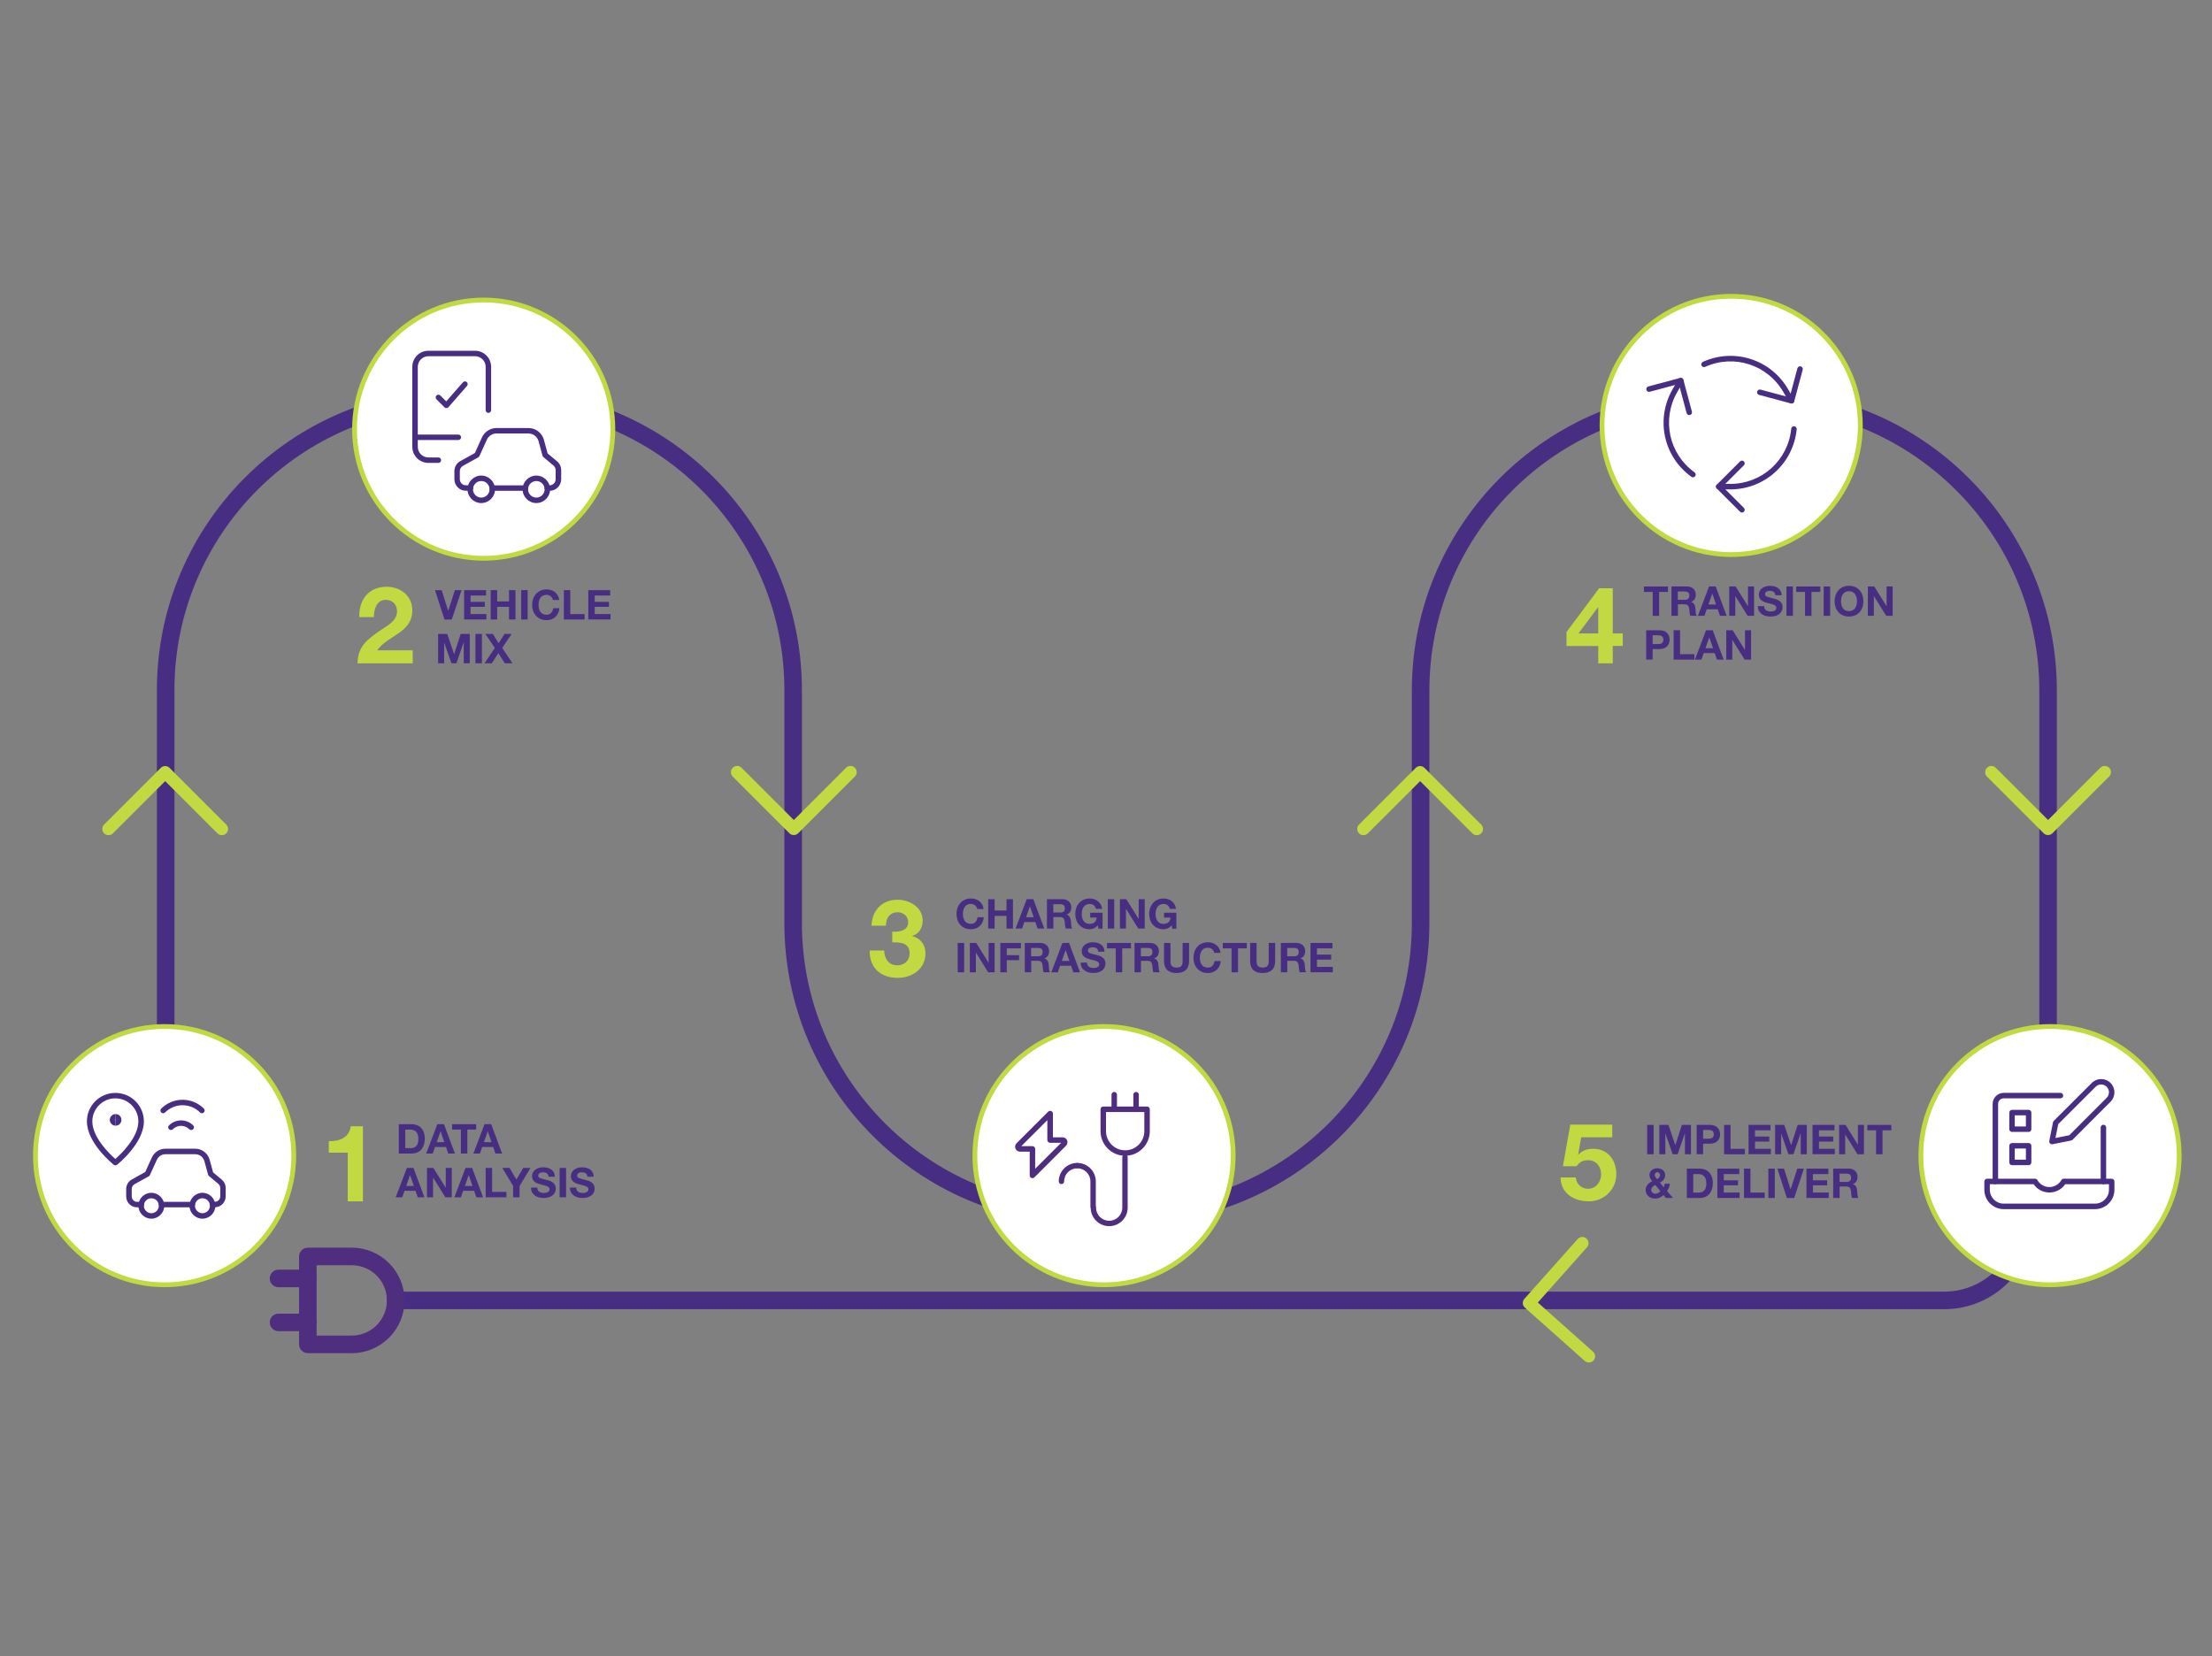 <?xml version="1.0" encoding="UTF-8"?><svg id="Layer_4" xmlns="http://www.w3.org/2000/svg" viewBox="0 0 494 370"><rect x="0" y="0" width="494" height="370" fill="#808080" stroke="none"/><defs><style>.cls-1{fill:#4f2d7f;}.cls-2{fill:#fff;}.cls-3{fill:#c3d941;}.cls-4{fill:#482e82;}</style></defs><g><path class="cls-3" d="m356.93,144.3h-7.09v-3.12l7.29-9.78h3.04v10.09h2.23v2.8h-2.23v3.88h-3.24v-3.88Zm0-8.63h-.07l-4.34,5.82h4.41v-5.82Z"/><g><path class="cls-4" d="m369.1,132.22h-1.97v-1.21h5.37v1.21h-1.97v5.35h-1.44v-5.35Z"/><path class="cls-4" d="m373.26,131h3.54c1.18,0,1.92.82,1.92,1.81,0,.77-.31,1.35-1.04,1.64v.02c.71.18.91.87.96,1.53.03.41.02,1.18.28,1.55h-1.44c-.17-.41-.16-1.05-.23-1.57-.1-.69-.37-.99-1.09-.99h-1.44v2.56h-1.44v-6.56Zm1.44,2.97h1.58c.64,0,.99-.28.99-.94s-.35-.91-.99-.91h-1.58v1.85Z"/><path class="cls-4" d="m381.68,131h1.48l2.45,6.56h-1.5l-.5-1.46h-2.45l-.51,1.46h-1.46l2.49-6.56Zm-.14,4.02h1.7l-.83-2.41h-.02l-.85,2.41Z"/><path class="cls-4" d="m386.19,131h1.43l2.74,4.4h.02v-4.4h1.35v6.56h-1.44l-2.73-4.39h-.02v4.39h-1.35v-6.56Z"/><path class="cls-4" d="m393.98,135.39c0,.87.68,1.21,1.45,1.21.51,0,1.28-.15,1.28-.82,0-.71-.98-.83-1.95-1.08-.97-.26-1.96-.63-1.96-1.86,0-1.34,1.27-1.98,2.45-1.98,1.37,0,2.63.6,2.63,2.11h-1.4c-.05-.79-.61-.99-1.3-.99-.46,0-.99.19-.99.74,0,.51.31.57,1.96.99.48.12,1.95.42,1.95,1.91,0,1.2-.95,2.1-2.73,2.1-1.45,0-2.81-.72-2.79-2.33h1.4Z"/><path class="cls-4" d="m398.96,131h1.44v6.56h-1.44v-6.56Z"/><path class="cls-4" d="m403.12,132.22h-1.97v-1.21h5.37v1.21h-1.97v5.35h-1.44v-5.35Z"/><path class="cls-4" d="m407.28,131h1.44v6.56h-1.44v-6.56Z"/><path class="cls-4" d="m412.93,130.85c2.03,0,3.22,1.52,3.22,3.46s-1.19,3.41-3.22,3.41-3.22-1.52-3.22-3.41,1.19-3.46,3.22-3.46Zm0,5.66c1.3,0,1.78-1.1,1.78-2.2,0-1.15-.49-2.25-1.78-2.25s-1.78,1.1-1.78,2.25.49,2.2,1.78,2.2Z"/><path class="cls-4" d="m417.14,131h1.43l2.74,4.4h.02v-4.4h1.35v6.56h-1.44l-2.73-4.39h-.02v4.39h-1.35v-6.56Z"/><path class="cls-4" d="m367.64,140.78h2.96c1.63,0,2.27,1.04,2.27,2.1s-.63,2.1-2.27,2.1h-1.52v2.35h-1.44v-6.56Zm1.44,3.09h1.12c.67,0,1.27-.15,1.27-.98s-.6-.98-1.27-.98h-1.12v1.97Z"/><path class="cls-4" d="m373.77,140.78h1.44v5.35h3.2v1.21h-4.64v-6.56Z"/><path class="cls-4" d="m381.01,140.78h1.48l2.45,6.56h-1.5l-.5-1.46h-2.45l-.51,1.46h-1.46l2.49-6.56Zm-.14,4.02h1.7l-.83-2.41h-.02l-.85,2.41Z"/><path class="cls-4" d="m385.52,140.78h1.43l2.74,4.4h.02v-4.4h1.35v6.56h-1.44l-2.73-4.39h-.02v4.39h-1.35v-6.56Z"/></g></g><g><path class="cls-3" d="m360.06,254.03h-6.93l-.67,3.81.05.05c.91-.93,1.97-1.29,3.28-1.29,3.31,0,5.18,2.56,5.18,5.7,0,3.45-2.85,6.11-6.23,6.04-3.26,0-6.18-1.8-6.23-5.32h3.4c.17,1.49,1.27,2.52,2.76,2.52,1.77,0,2.9-1.56,2.9-3.24s-1.08-3.14-2.9-3.14c-1.22,0-1.89.43-2.56,1.34h-3.07l1.65-9.28h9.37v2.8Z"/><g><path class="cls-4" d="m367.86,251.27h1.44v6.56h-1.44v-6.56Z"/><path class="cls-4" d="m370.58,251.27h2.03l1.53,4.51h.02l1.45-4.51h2.03v6.56h-1.35v-4.65h-.02l-1.61,4.65h-1.11l-1.61-4.6h-.02v4.6h-1.35v-6.56Z"/><path class="cls-4" d="m378.91,251.27h2.96c1.63,0,2.27,1.04,2.27,2.1s-.63,2.1-2.27,2.1h-1.52v2.35h-1.44v-6.56Zm1.44,3.09h1.12c.67,0,1.27-.15,1.27-.98s-.6-.98-1.27-.98h-1.12v1.97Z"/><path class="cls-4" d="m385.04,251.27h1.44v5.35h3.2v1.21h-4.64v-6.56Z"/><path class="cls-4" d="m390.49,251.27h4.91v1.21h-3.46v1.4h3.18v1.12h-3.18v1.61h3.54v1.21h-4.98v-6.56Z"/><path class="cls-4" d="m396.44,251.27h2.03l1.53,4.51h.02l1.45-4.51h2.03v6.56h-1.35v-4.65h-.02l-1.61,4.65h-1.11l-1.61-4.6h-.02v4.6h-1.35v-6.56Z"/><path class="cls-4" d="m404.78,251.27h4.91v1.21h-3.46v1.4h3.18v1.12h-3.18v1.61h3.54v1.21h-4.98v-6.56Z"/><path class="cls-4" d="m410.73,251.27h1.43l2.74,4.4h.02v-4.4h1.35v6.56h-1.44l-2.73-4.39h-.02v4.39h-1.35v-6.56Z"/><path class="cls-4" d="m418.99,252.48h-1.97v-1.21h5.37v1.21h-1.97v5.35h-1.44v-5.35Z"/><path class="cls-4" d="m371.49,266.95c-.52.51-1.1.78-1.85.78-1.18,0-2.12-.73-2.12-1.97,0-.92.7-1.54,1.47-1.9-.35-.43-.62-.83-.62-1.4,0-.91.84-1.5,1.71-1.5.99,0,1.8.53,1.8,1.57,0,.76-.51,1.29-1.17,1.63l.84,1.04c.13-.24.2-.51.24-.78h1.13c-.06.59-.27,1.16-.63,1.62l1.33,1.55h-1.6l-.53-.65Zm-1.81-2.24c-.46.2-.92.55-.92,1.08,0,.48.44.86.94.86.47,0,.8-.24,1.1-.58l-1.12-1.37Zm.46-2.87c-.31,0-.59.24-.59.58,0,.41.27.68.51.98.37-.24.67-.46.67-.94,0-.34-.28-.62-.6-.62Z"/><path class="cls-4" d="m376.71,261.04h2.83c1.7,0,2.98,1.07,2.98,3.24,0,1.9-.97,3.32-2.98,3.32h-2.83v-6.56Zm1.44,5.35h1.29c.84,0,1.63-.51,1.63-1.97,0-1.32-.46-2.17-1.89-2.17h-1.03v4.13Z"/><path class="cls-4" d="m383.52,261.04h4.91v1.21h-3.46v1.4h3.18v1.12h-3.18v1.61h3.54v1.21h-4.98v-6.56Z"/><path class="cls-4" d="m389.48,261.04h1.44v5.35h3.2v1.21h-4.64v-6.56Z"/><path class="cls-4" d="m394.92,261.04h1.44v6.56h-1.44v-6.56Z"/><path class="cls-4" d="m400.69,267.6h-1.63l-2.13-6.56h1.49l1.46,4.61h.02l1.48-4.61h1.49l-2.18,6.56Z"/><path class="cls-4" d="m403.42,261.04h4.91v1.21h-3.46v1.4h3.18v1.12h-3.18v1.61h3.54v1.21h-4.98v-6.56Z"/><path class="cls-4" d="m409.38,261.04h3.54c1.18,0,1.92.82,1.92,1.81,0,.77-.31,1.35-1.04,1.64v.02c.71.18.91.87.96,1.53.03.41.02,1.18.28,1.55h-1.44c-.17-.41-.16-1.05-.23-1.57-.1-.69-.37-.99-1.09-.99h-1.44v2.56h-1.44v-6.56Zm1.44,2.97h1.58c.64,0,.99-.28.99-.94s-.35-.91-.99-.91h-1.58v1.85Z"/></g></g><path class="cls-4" d="m37,279.03c-1.08,0-1.96-.88-1.96-1.96v-122.95c0-37.03,30.13-67.16,67.16-67.16h9.73c37.03,0,67.16,30.13,67.16,67.16v52.09c0,34.87,28.37,63.24,63.24,63.24h9.73c34.87,0,63.24-28.37,63.24-63.24v-51.97c0-37.03,30.13-67.16,67.16-67.16h9.73c37.03,0,67.16,30.13,67.16,67.16v110.65c0,1.08-.88,1.96-1.96,1.96s-1.96-.88-1.96-1.96v-110.65c0-34.87-28.37-63.24-63.24-63.24h-9.73c-34.87,0-63.24,28.37-63.24,63.24v51.97c0,37.03-30.13,67.16-67.16,67.16h-9.73c-37.03,0-67.16-30.13-67.16-67.16v-52.09c0-34.87-28.37-63.24-63.24-63.24h-9.73c-34.87,0-63.24,28.37-63.24,63.24v122.95c0,1.08-.88,1.96-1.96,1.96Z"/><path class="cls-4" d="m434.19,292.44H88.37c-1.08,0-1.96-.88-1.96-1.96s.88-1.96,1.96-1.96h345.82c8.99,0,16.3-7.31,16.3-16.3,0-1.08.88-1.96,1.96-1.96s1.96.88,1.96,1.96c0,11.15-9.07,20.22-20.22,20.22Z"/><g><g><path class="cls-4" d="m89.06,251.11h2.83c1.7,0,2.98,1.07,2.98,3.24,0,1.9-.97,3.32-2.98,3.32h-2.83v-6.56Zm1.44,5.35h1.29c.84,0,1.64-.51,1.64-1.97,0-1.32-.46-2.17-1.89-2.17h-1.03v4.13Z"/><path class="cls-4" d="m97.67,251.11h1.48l2.45,6.56h-1.5l-.5-1.46h-2.45l-.51,1.46h-1.46l2.49-6.56Zm-.14,4.02h1.7l-.83-2.41h-.02l-.85,2.41Z"/><path class="cls-4" d="m102.94,252.32h-1.97v-1.21h5.37v1.21h-1.97v5.35h-1.44v-5.35Z"/><path class="cls-4" d="m108.21,251.11h1.48l2.45,6.56h-1.5l-.5-1.46h-2.45l-.51,1.46h-1.46l2.49-6.56Zm-.14,4.02h1.7l-.83-2.41h-.02l-.85,2.41Z"/><path class="cls-4" d="m90.86,260.89h1.48l2.45,6.56h-1.5l-.5-1.46h-2.45l-.51,1.46h-1.46l2.49-6.56Zm-.14,4.02h1.7l-.83-2.41h-.02l-.85,2.41Z"/><path class="cls-4" d="m95.36,260.89h1.43l2.74,4.4h.02v-4.4h1.35v6.56h-1.44l-2.73-4.39h-.02v4.39h-1.35v-6.56Z"/><path class="cls-4" d="m103.96,260.89h1.48l2.45,6.56h-1.5l-.5-1.46h-2.45l-.51,1.46h-1.46l2.49-6.56Zm-.14,4.02h1.7l-.83-2.41h-.02l-.85,2.41Z"/><path class="cls-4" d="m108.46,260.89h1.44v5.35h3.2v1.21h-4.64v-6.56Z"/><path class="cls-4" d="m114.59,264.89l-2.42-4h1.63l1.53,2.59,1.52-2.59h1.61l-2.43,4.04v2.52h-1.44v-2.55Z"/><path class="cls-4" d="m120,265.27c0,.87.68,1.21,1.45,1.21.5,0,1.28-.15,1.28-.82,0-.71-.98-.83-1.95-1.08-.97-.26-1.96-.63-1.96-1.86,0-1.34,1.27-1.98,2.45-1.98,1.37,0,2.63.6,2.63,2.11h-1.4c-.05-.79-.61-.99-1.3-.99-.46,0-.99.19-.99.74,0,.51.31.57,1.96.99.48.12,1.95.42,1.95,1.91,0,1.2-.95,2.1-2.73,2.1-1.45,0-2.81-.72-2.79-2.33h1.4Z"/><path class="cls-4" d="m124.98,260.89h1.44v6.56h-1.44v-6.56Z"/><path class="cls-4" d="m128.68,265.27c0,.87.68,1.21,1.45,1.21.5,0,1.28-.15,1.28-.82,0-.71-.98-.83-1.95-1.08-.97-.26-1.96-.63-1.96-1.86,0-1.34,1.27-1.98,2.45-1.98,1.37,0,2.63.6,2.63,2.11h-1.4c-.05-.79-.61-.99-1.3-.99-.46,0-.99.19-.99.74,0,.51.31.57,1.96.99.48.12,1.95.42,1.95,1.91,0,1.2-.95,2.1-2.73,2.1-1.45,0-2.81-.72-2.79-2.33h1.4Z"/></g><path class="cls-3" d="m81.05,268.35h-3.4v-10.88h-4.22v-2.56c2.37.05,4.55-.77,4.91-3.33h2.71v16.78Z"/></g><g><circle class="cls-2" cx="36.76" cy="258.14" r="28.84" transform="translate(-223.93 253.08) rotate(-80.78)"/><path class="cls-3" d="m36.76,229.83c15.64,0,28.31,12.68,28.31,28.31s-12.68,28.31-28.31,28.31-28.31-12.68-28.31-28.31,12.68-28.31,28.31-28.31m0-1.07c-16.2,0-29.38,13.18-29.38,29.38s13.18,29.38,29.38,29.38,29.38-13.18,29.38-29.38-13.18-29.38-29.38-29.38h0Z"/></g><g><path class="cls-4" d="m25.77,260.3c-.14,0-.27-.04-.38-.13-.24-.2-5.98-4.84-5.98-9.68,0-1.7.66-3.3,1.86-4.5,1.2-1.2,2.8-1.86,4.5-1.86s3.3.66,4.5,1.86c1.2,1.2,1.86,2.8,1.86,4.5,0,4.84-5.74,9.49-5.98,9.68-.11.09-.25.13-.38.13Zm0-14.96c-1.37,0-2.66.53-3.64,1.51-.97.97-1.51,2.26-1.51,3.64,0,3.59,3.89,7.3,5.14,8.4,1.25-1.1,5.14-4.81,5.14-8.4,0-1.37-.53-2.67-1.51-3.64-.97-.97-2.26-1.51-3.64-1.51Z"/><path class="cls-4" d="m42.69,252.42c-.16,0-.31-.06-.43-.18-.24-.24-.52-.43-.84-.56-.63-.26-1.35-.26-1.98,0-.32.13-.6.32-.84.56-.24.24-.62.24-.86,0-.24-.24-.24-.63,0-.86.36-.36.77-.63,1.24-.83.93-.38,1.99-.38,2.92,0,.47.19.88.47,1.24.83.24.24.24.63,0,.86-.12.12-.28.18-.43.18Z"/><path class="cls-4" d="m45.1,248.67c-.16,0-.31-.06-.43-.18-.51-.51-1.12-.92-1.79-1.19-1.34-.56-2.88-.56-4.22,0-.67.28-1.27.68-1.79,1.19-.24.24-.63.24-.86,0-.24-.24-.24-.63,0-.86.63-.63,1.36-1.12,2.19-1.46,1.64-.68,3.51-.68,5.15,0,.82.34,1.56.83,2.18,1.46.24.24.24.63,0,.86-.12.12-.28.18-.43.18Z"/><path class="cls-4" d="m25.82,251.45c-.72,0-1.3-.58-1.3-1.3s.58-1.3,1.3-1.3v1.22s-.08.04-.08.08.04.08.08.08v1.22Z"/><path class="cls-4" d="m25.82,251.45v-1.22s.08-.04.08-.08-.04-.08-.08-.08v-1.22c.72,0,1.3.58,1.3,1.3s-.58,1.3-1.3,1.3Z"/><path class="cls-4" d="m30.61,269.68c-.32,0-.63-.06-.93-.18-.3-.12-.57-.3-.79-.53-.23-.23-.41-.5-.53-.79-.12-.3-.18-.61-.18-.94v-1.65c0-.44.12-.86.34-1.24.22-.37.54-.68.92-.89l3-1.67,1.47-3.23c.27-.58.69-1.08,1.23-1.43.54-.35,1.16-.53,1.81-.54h6.64c.73,0,1.45.24,2.03.69.58.44,1.01,1.08,1.2,1.78l.77,2.82,1.93,1.61c.27.23.5.52.65.84.15.32.23.68.23,1.03v1.88c0,.65-.25,1.26-.71,1.72-.46.46-1.07.71-1.72.71h-.47c-.34,0-.61-.27-.61-.61s.27-.61.61-.61h.47c.33,0,.63-.13.86-.35.23-.23.36-.54.36-.86v-1.88c0-.18-.04-.35-.12-.51-.07-.16-.19-.3-.32-.42l-2.08-1.73c-.1-.08-.17-.19-.2-.31l-.82-3c-.12-.45-.39-.85-.76-1.13-.37-.28-.83-.44-1.29-.44h-6.64c-.41,0-.8.12-1.15.34-.34.22-.61.54-.78.91l-1.55,3.41c-.05.12-.14.22-.26.28l-3.17,1.76c-.19.11-.35.26-.46.44-.11.19-.17.4-.17.62v1.66c0,.16.03.32.09.47.06.15.15.28.26.4.11.11.25.2.4.26.15.06.3.09.46.09h.94c.34,0,.61.27.61.61s-.27.61-.61.61h-.94Z"/><path class="cls-4" d="m42.95,269.68h-6.88c-.34,0-.61-.27-.61-.61s.27-.61.61-.61h6.88c.34,0,.61.27.61.61s-.27.61-.61.61Z"/><path class="cls-4" d="m33.8,272.22c-1.59,0-2.89-1.3-2.89-2.89s1.3-2.89,2.89-2.89,2.89,1.3,2.89,2.89-1.3,2.89-2.89,2.89Zm0-4.56c-.92,0-1.67.75-1.67,1.67s.75,1.67,1.67,1.67,1.67-.75,1.67-1.67-.75-1.67-1.67-1.67Z"/><path class="cls-4" d="m45.21,272.22c-1.59,0-2.89-1.3-2.89-2.89s1.3-2.89,2.89-2.89,2.89,1.3,2.89,2.89-1.3,2.89-2.89,2.89Zm0-4.56c-.92,0-1.67.75-1.67,1.67s.75,1.67,1.67,1.67,1.67-.75,1.67-1.67-.75-1.67-1.67-1.67Z"/></g><g><g><path class="cls-4" d="m100.9,138.38h-1.63l-2.13-6.56h1.49l1.46,4.61h.02l1.48-4.61h1.49l-2.18,6.56Z"/><path class="cls-4" d="m103.64,131.82h4.91v1.21h-3.46v1.4h3.18v1.12h-3.18v1.61h3.54v1.21h-4.98v-6.56Z"/><path class="cls-4" d="m109.59,131.82h1.44v2.52h2.65v-2.52h1.44v6.56h-1.44v-2.83h-2.65v2.83h-1.44v-6.56Z"/><path class="cls-4" d="m116.4,131.82h1.44v6.56h-1.44v-6.56Z"/><path class="cls-4" d="m123.48,134.02c-.09-.65-.72-1.15-1.43-1.15-1.3,0-1.78,1.1-1.78,2.25s.49,2.2,1.78,2.2c.88,0,1.38-.61,1.49-1.47h1.4c-.15,1.63-1.28,2.68-2.88,2.68-2.03,0-3.22-1.52-3.22-3.41s1.19-3.46,3.22-3.46c1.44,0,2.65.85,2.83,2.36h-1.4Z"/><path class="cls-4" d="m125.92,131.82h1.44v5.35h3.2v1.21h-4.64v-6.56Z"/><path class="cls-4" d="m131.37,131.82h4.91v1.21h-3.46v1.4h3.18v1.12h-3.18v1.61h3.54v1.21h-4.98v-6.56Z"/><path class="cls-4" d="m97.85,141.6h2.03l1.53,4.51h.02l1.45-4.51h2.03v6.56h-1.35v-4.65h-.02l-1.61,4.65h-1.11l-1.61-4.6h-.02v4.6h-1.35v-6.56Z"/><path class="cls-4" d="m106.18,141.6h1.44v6.56h-1.44v-6.56Z"/><path class="cls-4" d="m110.5,144.72l-2.11-3.12h1.67l1.29,2.09,1.33-2.09h1.58l-2.1,3.13,2.29,3.43h-1.72l-1.43-2.27-1.46,2.27h-1.63l2.3-3.44Z"/></g><path class="cls-3" d="m80.24,137.85c-.12-3.83,2.06-6.78,6.09-6.78,3.07,0,5.75,1.97,5.75,5.25,0,2.52-1.34,3.91-3,5.08-1.65,1.17-3.62,2.13-4.84,3.86h7.93v2.92h-12.32c.02-3.88,2.4-5.54,5.3-7.5,1.49-1.01,3.5-2.04,3.52-4.1,0-1.58-1.05-2.59-2.52-2.59-2.01,0-2.66,2.09-2.66,3.86h-3.26Z"/></g><g><circle class="cls-2" cx="108.02" cy="95.86" r="28.84" transform="translate(-36.15 104.46) rotate(-45)"/><path class="cls-3" d="m108.02,67.55c15.64,0,28.31,12.68,28.31,28.31s-12.68,28.31-28.31,28.31-28.31-12.68-28.31-28.31,12.68-28.31,28.31-28.31m0-1.07c-16.2,0-29.38,13.18-29.38,29.38s13.18,29.38,29.38,29.38,29.38-13.18,29.38-29.38-13.18-29.38-29.38-29.38h0Z"/></g><g><path class="cls-4" d="m99.69,91.16c-.16,0-.32-.06-.43-.18l-1.78-1.78c-.24-.24-.24-.63,0-.86.24-.24.63-.24.86,0l1.32,1.32,3.72-4.26c.22-.25.61-.28.86-.06.25.22.28.61.06.86l-4.15,4.75c-.11.13-.27.2-.44.21h-.02Z"/><path class="cls-4" d="m97.9,103.4h-2.23c-1.98,0-3.59-1.61-3.59-3.59v-17.87c0-1.98,1.61-3.59,3.59-3.59h10.42c1.98,0,3.59,1.61,3.59,3.59v9.68c0,.34-.27.61-.61.61s-.61-.27-.61-.61v-9.68c0-1.3-1.06-2.37-2.37-2.37h-10.42c-1.3,0-2.37,1.06-2.37,2.37v17.87c0,1.31,1.06,2.37,2.37,2.37h2.23c.34,0,.61.27.61.61s-.27.61-.61.61Z"/><path class="cls-4" d="m102.36,98.29h-9.68c-.34,0-.61-.27-.61-.61s.27-.61.61-.61h9.68c.34,0,.61.27.61.61s-.27.61-.61.61Z"/><path class="cls-4" d="m122.73,109.63h-.51c-.34,0-.61-.27-.61-.61s.27-.61.61-.61h.51c.75,0,1.36-.61,1.36-1.36v-2.03c0-.4-.18-.78-.49-1.04l-2.24-1.87c-.1-.08-.17-.19-.2-.31l-.88-3.24c-.28-1.02-1.21-1.72-2.26-1.73h-7.16c-.91,0-1.75.54-2.12,1.37l-1.67,3.68c-.05.12-.14.22-.26.28l-3.42,1.9c-.43.24-.7.69-.7,1.19v1.79c0,.36.14.7.4.96.26.26.6.4.96.4h1.01c.34,0,.61.27.61.61s-.27.61-.61.61h-1.01c-.69,0-1.34-.27-1.82-.76-.49-.49-.75-1.13-.75-1.82v-1.79c0-.94.51-1.8,1.32-2.25l3.25-1.8,1.59-3.5c.58-1.26,1.85-2.08,3.23-2.09h7.16c1.6,0,3.02,1.08,3.44,2.63l.83,3.05,2.1,1.75c.59.49.93,1.21.93,1.98v2.03c0,1.42-1.16,2.58-2.58,2.58Z"/><path class="cls-4" d="m117.34,109.63h-7.42c-.34,0-.61-.27-.61-.61s.27-.61.61-.61h7.42c.34,0,.61.27.61.61s-.27.61-.61.61Z"/><path class="cls-4" d="m107.48,112.37c-1.69,0-3.07-1.38-3.07-3.07s1.38-3.07,3.07-3.07,3.07,1.38,3.07,3.07-1.38,3.07-3.07,3.07Zm0-4.92c-1.02,0-1.85.83-1.85,1.85s.83,1.85,1.85,1.85,1.85-.83,1.85-1.85-.83-1.85-1.85-1.85Z"/><path class="cls-4" d="m119.78,112.37c-1.69,0-3.07-1.38-3.07-3.07s1.38-3.07,3.07-3.07,3.07,1.38,3.07,3.07-1.38,3.07-3.07,3.07Zm0-4.92c-1.02,0-1.85.83-1.85,1.85s.83,1.85,1.85,1.85,1.85-.83,1.85-1.85-.83-1.85-1.85-1.85Z"/></g><g><g><path class="cls-2" d="m457.82,286.99c-15.9,0-28.84-12.94-28.84-28.84s12.94-28.84,28.84-28.84,28.85,12.94,28.85,28.84-12.94,28.84-28.85,28.84Z"/><path class="cls-3" d="m457.83,229.83c15.64,0,28.31,12.68,28.31,28.31s-12.68,28.31-28.31,28.31-28.31-12.68-28.31-28.31,12.68-28.31,28.31-28.31m0-1.07c-16.2,0-29.38,13.18-29.38,29.38s13.18,29.38,29.38,29.38,29.38-13.18,29.38-29.38-13.18-29.38-29.38-29.38h0Z"/></g><g><path class="cls-4" d="m458.26,255.59c-.16,0-.32-.06-.43-.18-.14-.14-.21-.35-.17-.55l.83-4.17c.02-.12.08-.23.17-.31l8.49-8.48c1.15-1.15,3.03-1.16,4.19,0,1.16,1.17,1.16,3.05,0,4.2l-8.48,8.49c-.09.09-.19.14-.31.17l-4.17.83s-.08.01-.12.01Zm1.4-4.48l-.62,3.09,3.09-.62,8.35-8.36h0c.68-.68.68-1.78,0-2.46-.69-.69-1.79-.69-2.47,0l-8.36,8.35Zm2.77,3.03h0,0Z"/><path class="cls-4" d="m469.75,264.52c-.34,0-.61-.27-.61-.61v-12.06c0-.34.27-.61.61-.61s.61.27.61.61v12.06c0,.34-.27.61-.61.61Z"/><path class="cls-4" d="m445.62,264.52c-.34,0-.61-.27-.61-.61v-17.32c0-1.36,1.11-2.47,2.47-2.47h12.68c.34,0,.61.27.61.61s-.27.61-.61.61h-12.68c-.69,0-1.25.56-1.25,1.25v17.32c0,.34-.27.61-.61.61Z"/><path class="cls-4" d="m467.89,270.09h-20.41c-2.38,0-4.32-1.94-4.32-4.32v-1.86c0-.34.27-.61.61-.61h10.72c.22,0,.42.12.53.31.27.48.67.87,1.14,1.14.71.41,1.54.51,2.33.3.79-.22,1.45-.73,1.86-1.44.11-.19.31-.31.53-.31h10.72c.34,0,.61.27.61.61v1.86c0,2.38-1.94,4.32-4.32,4.32Zm-23.51-5.57v1.24c0,1.71,1.39,3.1,3.1,3.1h20.41c1.71,0,3.1-1.39,3.1-3.1v-1.24h-9.77c-.57.83-1.42,1.43-2.4,1.7-1.1.3-2.26.15-3.26-.41-.56-.32-1.04-.76-1.4-1.29h-9.77Z"/><path class="cls-4" d="m453.05,252.84h-3.71c-.34,0-.61-.27-.61-.61v-3.71c0-.34.27-.61.61-.61h3.71c.34,0,.61.27.61.61v3.71c0,.34-.27.61-.61.61Zm-3.1-1.22h2.49v-2.49h-2.49v2.49Z"/><path class="cls-4" d="m453.05,260.26h-3.71c-.34,0-.61-.27-.61-.61v-3.71c0-.34.27-.61.61-.61h3.71c.34,0,.61.27.61.61v3.71c0,.34-.27.61-.61.61Zm-3.1-1.22h2.49v-2.49h-2.49v2.49Z"/></g></g><g><g><circle class="cls-2" cx="386.62" cy="95.03" r="28.84"/><path class="cls-3" d="m386.62,66.72c15.64,0,28.31,12.68,28.31,28.31s-12.68,28.31-28.31,28.31-28.31-12.68-28.31-28.31,12.68-28.31,28.31-28.31m0-1.07c-16.2,0-29.38,13.18-29.38,29.38s13.18,29.38,29.38,29.38,29.38-13.18,29.38-29.38-13.18-29.38-29.38-29.38h0Z"/></g><g><path class="cls-4" d="m389.03,114.49c-.16,0-.31-.06-.43-.18l-5.19-5.19c-.11-.11-.18-.27-.18-.43s.06-.32.18-.43l5.19-5.19c.24-.24.63-.24.86,0,.24.24.24.63,0,.86l-4.76,4.76,4.76,4.76c.24.24.24.63,0,.86-.12.12-.28.18-.43.18Z"/><path class="cls-4" d="m386.43,109.31h-2.6c-.34,0-.61-.27-.61-.61s.27-.61.61-.61h2.6c7.06,0,12.91-5.3,13.6-12.32.03-.33.32-.59.67-.55.34.03.58.33.55.67-.76,7.65-7.13,13.42-14.82,13.43Z"/><path class="cls-4" d="m400.1,90.13c-.05,0-.11,0-.16-.02l-7.09-1.9c-.33-.09-.52-.42-.43-.75.09-.32.42-.52.75-.43l6.5,1.74,1.74-6.5c.09-.32.42-.52.75-.43.33.09.52.42.43.75l-1.9,7.09c-.07.27-.32.45-.59.45Z"/><path class="cls-4" d="m400.1,90.13c-.21,0-.42-.11-.53-.31l-1.3-2.25c-3.53-6.11-11.04-8.53-17.47-5.62-.31.14-.67,0-.81-.31-.14-.31,0-.67.31-.81,7-3.17,15.19-.54,19.03,6.12l1.3,2.25c.17.29.07.67-.22.83-.1.06-.2.08-.3.08Z"/><path class="cls-4" d="m377.26,92.72c-.27,0-.52-.18-.59-.45l-1.74-6.5-6.5,1.74c-.33.09-.66-.11-.75-.43-.09-.33.11-.66.43-.75l7.09-1.9c.33-.09.66.11.75.43l1.9,7.09c.09.33-.11.66-.43.75-.05.01-.11.02-.16.02Z"/><path class="cls-4" d="m378.1,106.62c-.12,0-.25-.04-.36-.11-6.25-4.49-8.05-12.89-4.21-19.55l1.3-2.25c.17-.29.54-.39.83-.22.29.17.39.54.22.83l-1.3,2.25c-3.53,6.11-1.87,13.83,3.86,17.94.27.2.34.58.14.85-.12.17-.31.25-.5.25Z"/></g></g><path class="cls-3" d="m36.37,171.21c-.17.07-.32.17-.46.31l-12.66,12.66c-.54.54-.54,1.42,0,1.97s1.42.54,1.97,0l11.67-11.67,11.67,11.67c.54.54,1.42.54,1.97,0,.27-.27.41-.63.41-.98,0-.36-.14-.71-.41-.98l-12.66-12.66s0,0,0,0c-.27-.27-.63-.41-.98-.41-.18,0-.36.03-.52.1Z"/><path class="cls-3" d="m176.76,186.44c-.17-.07-.32-.17-.46-.31l-12.66-12.66c-.54-.54-.54-1.42,0-1.97.54-.54,1.42-.54,1.97,0l11.67,11.67,11.67-11.67c.54-.54,1.42-.54,1.97,0,.27.27.41.63.41.98s-.14.71-.41.98l-12.66,12.66s0,0,0,0c-.27.27-.63.41-.98.41-.18,0-.36-.03-.52-.1Z"/><path class="cls-3" d="m316.63,171.21c-.17.07-.32.17-.46.31l-12.66,12.66c-.54.54-.54,1.42,0,1.97s1.42.54,1.97,0l11.67-11.67,11.67,11.67c.54.54,1.42.54,1.97,0,.27-.27.41-.63.41-.98,0-.36-.14-.71-.41-.98l-12.66-12.66s0,0,0,0c-.27-.27-.63-.41-.98-.41-.18,0-.36.03-.52.1Z"/><path class="cls-3" d="m456.87,186.44c-.17-.07-.32-.17-.46-.31l-12.66-12.66c-.54-.54-.54-1.42,0-1.97s1.42-.54,1.97,0l11.67,11.67,11.67-11.67c.54-.54,1.42-.54,1.97,0,.27.27.41.63.41.98,0,.36-.14.71-.41.98l-12.66,12.66s0,0,0,0c-.27.27-.63.41-.98.41-.18,0-.36-.03-.52-.1Z"/><path class="cls-3" d="m340.22,291.65c.08.16.19.31.33.44l13.37,11.91c.57.51,1.45.46,1.96-.11s.46-1.45-.11-1.96l-12.33-10.98,10.98-12.33c.51-.57.46-1.45-.11-1.96-.29-.26-.65-.37-1.01-.35s-.7.18-.96.46l-11.91,13.37s0,0,0,0c-.26.29-.37.65-.35,1.01.01.18.05.35.13.52Z"/><g><g><g><circle class="cls-2" cx="246.56" cy="258.14" r="28.84" transform="translate(-80.02 114.01) rotate(-22.5)"/><path class="cls-3" d="m246.56,229.83c15.64,0,28.31,12.68,28.31,28.31s-12.68,28.31-28.31,28.31-28.31-12.68-28.31-28.31,12.68-28.31,28.31-28.31m0-1.07c-16.2,0-29.38,13.18-29.38,29.38s13.18,29.38,29.38,29.38,29.38-13.18,29.38-29.38-13.18-29.38-29.38-29.38h0Z"/></g><path class="cls-1" d="m230.57,263.17c-.08,0-.16-.02-.23-.05-.23-.09-.38-.32-.38-.56v-5.31h-2.15c-.29,0-.57-.12-.78-.32-.43-.43-.43-1.13,0-1.56l7.06-7.06c.18-.18.44-.23.67-.13.23.09.38.32.38.56v5.31h2.15c.29,0,.57.12.78.32s.32.49.32.78c0,.3-.12.57-.32.78l-7.06,7.06c-.12.12-.27.18-.43.18Zm-2.48-7.15h2.48c.34,0,.61.27.61.61v4.45l5.81-5.81h-2.48c-.34,0-.61-.27-.61-.61v-4.45l-5.81,5.81Z"/></g><g><path class="cls-1" d="m251.28,258.17c-3.03,0-5.5-2.47-5.5-5.5v-4.89c0-.34.27-.61.61-.61h9.78c.34,0,.61.27.61.61v4.89c0,3.03-2.47,5.5-5.5,5.5Zm-4.28-9.78v4.28c0,2.36,1.92,4.28,4.28,4.28s4.28-1.92,4.28-4.28v-4.28h-8.55Z"/><path class="cls-1" d="m248.84,248.39c-.34,0-.61-.27-.61-.61v-3.26c0-.34.27-.61.61-.61s.61.27.61.61v3.26c0,.34-.27.61-.61.61Z"/><path class="cls-1" d="m253.72,248.39c-.34,0-.61-.27-.61-.61v-3.26c0-.34.27-.61.61-.61s.61.27.61.61v3.26c0,.34-.27.61-.61.61Z"/></g><g><path class="cls-1" d="m247.71,273.89c-2.28,0-4.13-1.85-4.13-4.13,0-.33.27-.6.6-.6s.6.27.6.6c0,1.62,1.31,2.93,2.93,2.93s2.93-1.31,2.93-2.93v-11.29c0-.33.27-.6.6-.6s.6.27.6.6v11.29c0,2.28-1.85,4.13-4.13,4.13Z"/><path class="cls-1" d="m237.05,264.5c-.33,0-.6-.27-.6-.6,0-2.28,1.85-4.13,4.13-4.13.33,0,.6.27.6.6s-.27.6-.6.6c-1.62,0-2.93,1.31-2.93,2.93,0,.33-.27.6-.6.6Z"/><path class="cls-1" d="m244.12,270.09c-.33,0-.6-.27-.6-.6v-5.59c0-1.62-1.31-2.93-2.93-2.93-.33,0-.6-.27-.6-.6s.27-.6.6-.6c2.28,0,4.13,1.85,4.13,4.13v5.59c0,.33-.27.6-.6.6Z"/></g></g><g><path class="cls-1" d="m78.56,302.26h-9.81c-1.08,0-1.96-.88-1.96-1.96v-19.64c0-1.08.88-1.96,1.96-1.96h9.81c6.49,0,11.78,5.28,11.78,11.78s-5.28,11.78-11.78,11.78Zm-7.85-3.93h7.85c4.33,0,7.85-3.52,7.85-7.86s-3.52-7.85-7.85-7.85h-7.85v15.71Z"/><path class="cls-1" d="m68.74,297.35h-6.54c-1.08,0-1.96-.88-1.96-1.96s.88-1.96,1.96-1.96h6.54c1.08,0,1.96.88,1.96,1.96s-.88,1.96-1.96,1.96Z"/><path class="cls-1" d="m68.74,287.53h-6.54c-1.08,0-1.96-.88-1.96-1.96s.88-1.96,1.96-1.96h6.54c1.08,0,1.96.88,1.96,1.96s-.88,1.96-1.96,1.96Z"/></g><g><path class="cls-3" d="m199.25,208.1c1.46.12,3.57-.17,3.57-2.09,0-1.41-1.13-2.23-2.37-2.23-1.7,0-2.61,1.27-2.59,3h-3.23c.12-3.43,2.35-5.8,5.8-5.8,2.68,0,5.63,1.65,5.63,4.65,0,1.58-.79,3-2.35,3.43v.05c1.85.41,2.97,1.94,2.97,3.81,0,3.52-2.95,5.51-6.23,5.51-3.76,0-6.3-2.25-6.23-6.11h3.24c.07,1.82.98,3.31,2.95,3.31,1.53,0,2.73-1.05,2.73-2.64,0-2.54-2.23-2.49-3.88-2.49v-2.4Z"/><g><path class="cls-4" d="m218.25,203.06c-.09-.65-.72-1.15-1.43-1.15-1.3,0-1.78,1.1-1.78,2.25s.49,2.2,1.78,2.2c.88,0,1.38-.61,1.49-1.47h1.4c-.15,1.63-1.28,2.68-2.88,2.68-2.03,0-3.22-1.52-3.22-3.41s1.19-3.46,3.22-3.46c1.44,0,2.66.85,2.83,2.36h-1.4Z"/><path class="cls-4" d="m220.69,200.86h1.44v2.52h2.65v-2.52h1.44v6.56h-1.44v-2.83h-2.65v2.83h-1.44v-6.56Z"/><path class="cls-4" d="m229.29,200.86h1.48l2.45,6.56h-1.5l-.5-1.46h-2.45l-.51,1.46h-1.46l2.49-6.56Zm-.14,4.02h1.7l-.83-2.41h-.02l-.85,2.41Z"/><path class="cls-4" d="m233.79,200.86h3.54c1.18,0,1.92.82,1.92,1.81,0,.77-.31,1.35-1.04,1.64v.02c.71.18.91.87.96,1.53.03.41.02,1.18.28,1.55h-1.44c-.17-.41-.16-1.05-.23-1.57-.1-.69-.37-.99-1.09-.99h-1.44v2.56h-1.44v-6.56Zm1.44,2.97h1.58c.64,0,.99-.28.99-.94s-.35-.91-.99-.91h-1.58v1.85Z"/><path class="cls-4" d="m245.16,206.67c-.51.65-1.17.9-1.8.9-2.03,0-3.22-1.52-3.22-3.41s1.19-3.46,3.22-3.46c1.34,0,2.61.83,2.77,2.32h-1.38c-.17-.73-.71-1.1-1.39-1.1-1.3,0-1.78,1.1-1.78,2.25s.49,2.2,1.78,2.2c.94,0,1.48-.51,1.56-1.41h-1.45v-1.07h2.76v3.55h-.92l-.15-.74Z"/><path class="cls-4" d="m247.4,200.86h1.44v6.56h-1.44v-6.56Z"/><path class="cls-4" d="m250.11,200.86h1.43l2.74,4.4h.02v-4.4h1.35v6.56h-1.44l-2.73-4.39h-.02v4.39h-1.35v-6.56Z"/><path class="cls-4" d="m261.66,206.67c-.51.65-1.17.9-1.8.9-2.03,0-3.22-1.52-3.22-3.41s1.19-3.46,3.22-3.46c1.34,0,2.61.83,2.76,2.32h-1.38c-.17-.73-.71-1.1-1.39-1.1-1.3,0-1.78,1.1-1.78,2.25s.49,2.2,1.78,2.2c.94,0,1.48-.51,1.56-1.41h-1.45v-1.07h2.76v3.55h-.92l-.15-.74Z"/><path class="cls-4" d="m213.88,210.63h1.44v6.56h-1.44v-6.56Z"/><path class="cls-4" d="m216.59,210.63h1.43l2.74,4.4h.02v-4.4h1.35v6.56h-1.44l-2.73-4.39h-.02v4.39h-1.35v-6.56Z"/><path class="cls-4" d="m223.4,210.63h4.61v1.21h-3.17v1.52h2.75v1.12h-2.75v2.71h-1.44v-6.56Z"/><path class="cls-4" d="m228.84,210.63h3.54c1.18,0,1.92.82,1.92,1.81,0,.77-.31,1.35-1.04,1.64v.02c.71.18.91.87.96,1.53.03.41.02,1.18.28,1.55h-1.44c-.17-.41-.16-1.05-.23-1.57-.1-.69-.37-.99-1.09-.99h-1.44v2.56h-1.44v-6.56Zm1.44,2.97h1.58c.64,0,.99-.28.99-.94s-.35-.91-.99-.91h-1.58v1.85Z"/><path class="cls-4" d="m237.27,210.63h1.48l2.45,6.56h-1.5l-.5-1.46h-2.45l-.51,1.46h-1.46l2.49-6.56Zm-.14,4.02h1.7l-.83-2.41h-.02l-.85,2.41Z"/><path class="cls-4" d="m242.76,215.01c0,.87.68,1.21,1.45,1.21.51,0,1.28-.15,1.28-.82,0-.71-.98-.83-1.95-1.08-.97-.26-1.96-.63-1.96-1.86,0-1.34,1.27-1.98,2.45-1.98,1.37,0,2.63.6,2.63,2.11h-1.4c-.05-.79-.61-.99-1.3-.99-.46,0-.99.19-.99.74,0,.51.31.57,1.96.99.48.12,1.95.42,1.95,1.91,0,1.2-.95,2.1-2.73,2.1-1.45,0-2.81-.72-2.79-2.33h1.4Z"/><path class="cls-4" d="m249.19,211.84h-1.97v-1.21h5.37v1.21h-1.97v5.35h-1.44v-5.35Z"/><path class="cls-4" d="m253.35,210.63h3.54c1.18,0,1.92.82,1.92,1.81,0,.77-.31,1.35-1.04,1.64v.02c.71.18.91.87.96,1.53.03.41.02,1.18.28,1.55h-1.44c-.17-.41-.16-1.05-.23-1.57-.1-.69-.37-.99-1.09-.99h-1.44v2.56h-1.44v-6.56Zm1.44,2.97h1.58c.64,0,.99-.28.99-.94s-.35-.91-.99-.91h-1.58v1.85Z"/><path class="cls-4" d="m265.55,214.71c0,1.77-1.05,2.64-2.8,2.64s-2.79-.85-2.79-2.64v-4.08h1.44v4.08c0,.72.18,1.42,1.35,1.42,1.03,0,1.36-.45,1.36-1.42v-4.08h1.44v4.08Z"/><path class="cls-4" d="m271.17,212.84c-.09-.65-.72-1.15-1.43-1.15-1.3,0-1.78,1.1-1.78,2.25s.49,2.2,1.78,2.2c.88,0,1.38-.61,1.49-1.47h1.4c-.15,1.63-1.28,2.68-2.88,2.68-2.03,0-3.22-1.52-3.22-3.41s1.19-3.46,3.22-3.46c1.44,0,2.65.85,2.83,2.36h-1.4Z"/><path class="cls-4" d="m275.05,211.84h-1.97v-1.21h5.37v1.21h-1.97v5.35h-1.44v-5.35Z"/><path class="cls-4" d="m284.78,214.71c0,1.77-1.05,2.64-2.8,2.64s-2.79-.85-2.79-2.64v-4.08h1.44v4.08c0,.72.18,1.42,1.35,1.42,1.03,0,1.36-.45,1.36-1.42v-4.08h1.44v4.08Z"/><path class="cls-4" d="m286.03,210.63h3.54c1.18,0,1.92.82,1.92,1.81,0,.77-.31,1.35-1.04,1.64v.02c.71.18.91.87.96,1.53.03.41.02,1.18.28,1.55h-1.44c-.17-.41-.16-1.05-.23-1.57-.1-.69-.37-.99-1.09-.99h-1.44v2.56h-1.44v-6.56Zm1.44,2.97h1.58c.64,0,.99-.28.99-.94s-.35-.91-.99-.91h-1.58v1.85Z"/><path class="cls-4" d="m292.66,210.63h4.91v1.21h-3.46v1.4h3.18v1.12h-3.18v1.61h3.54v1.21h-4.98v-6.56Z"/></g></g></svg>